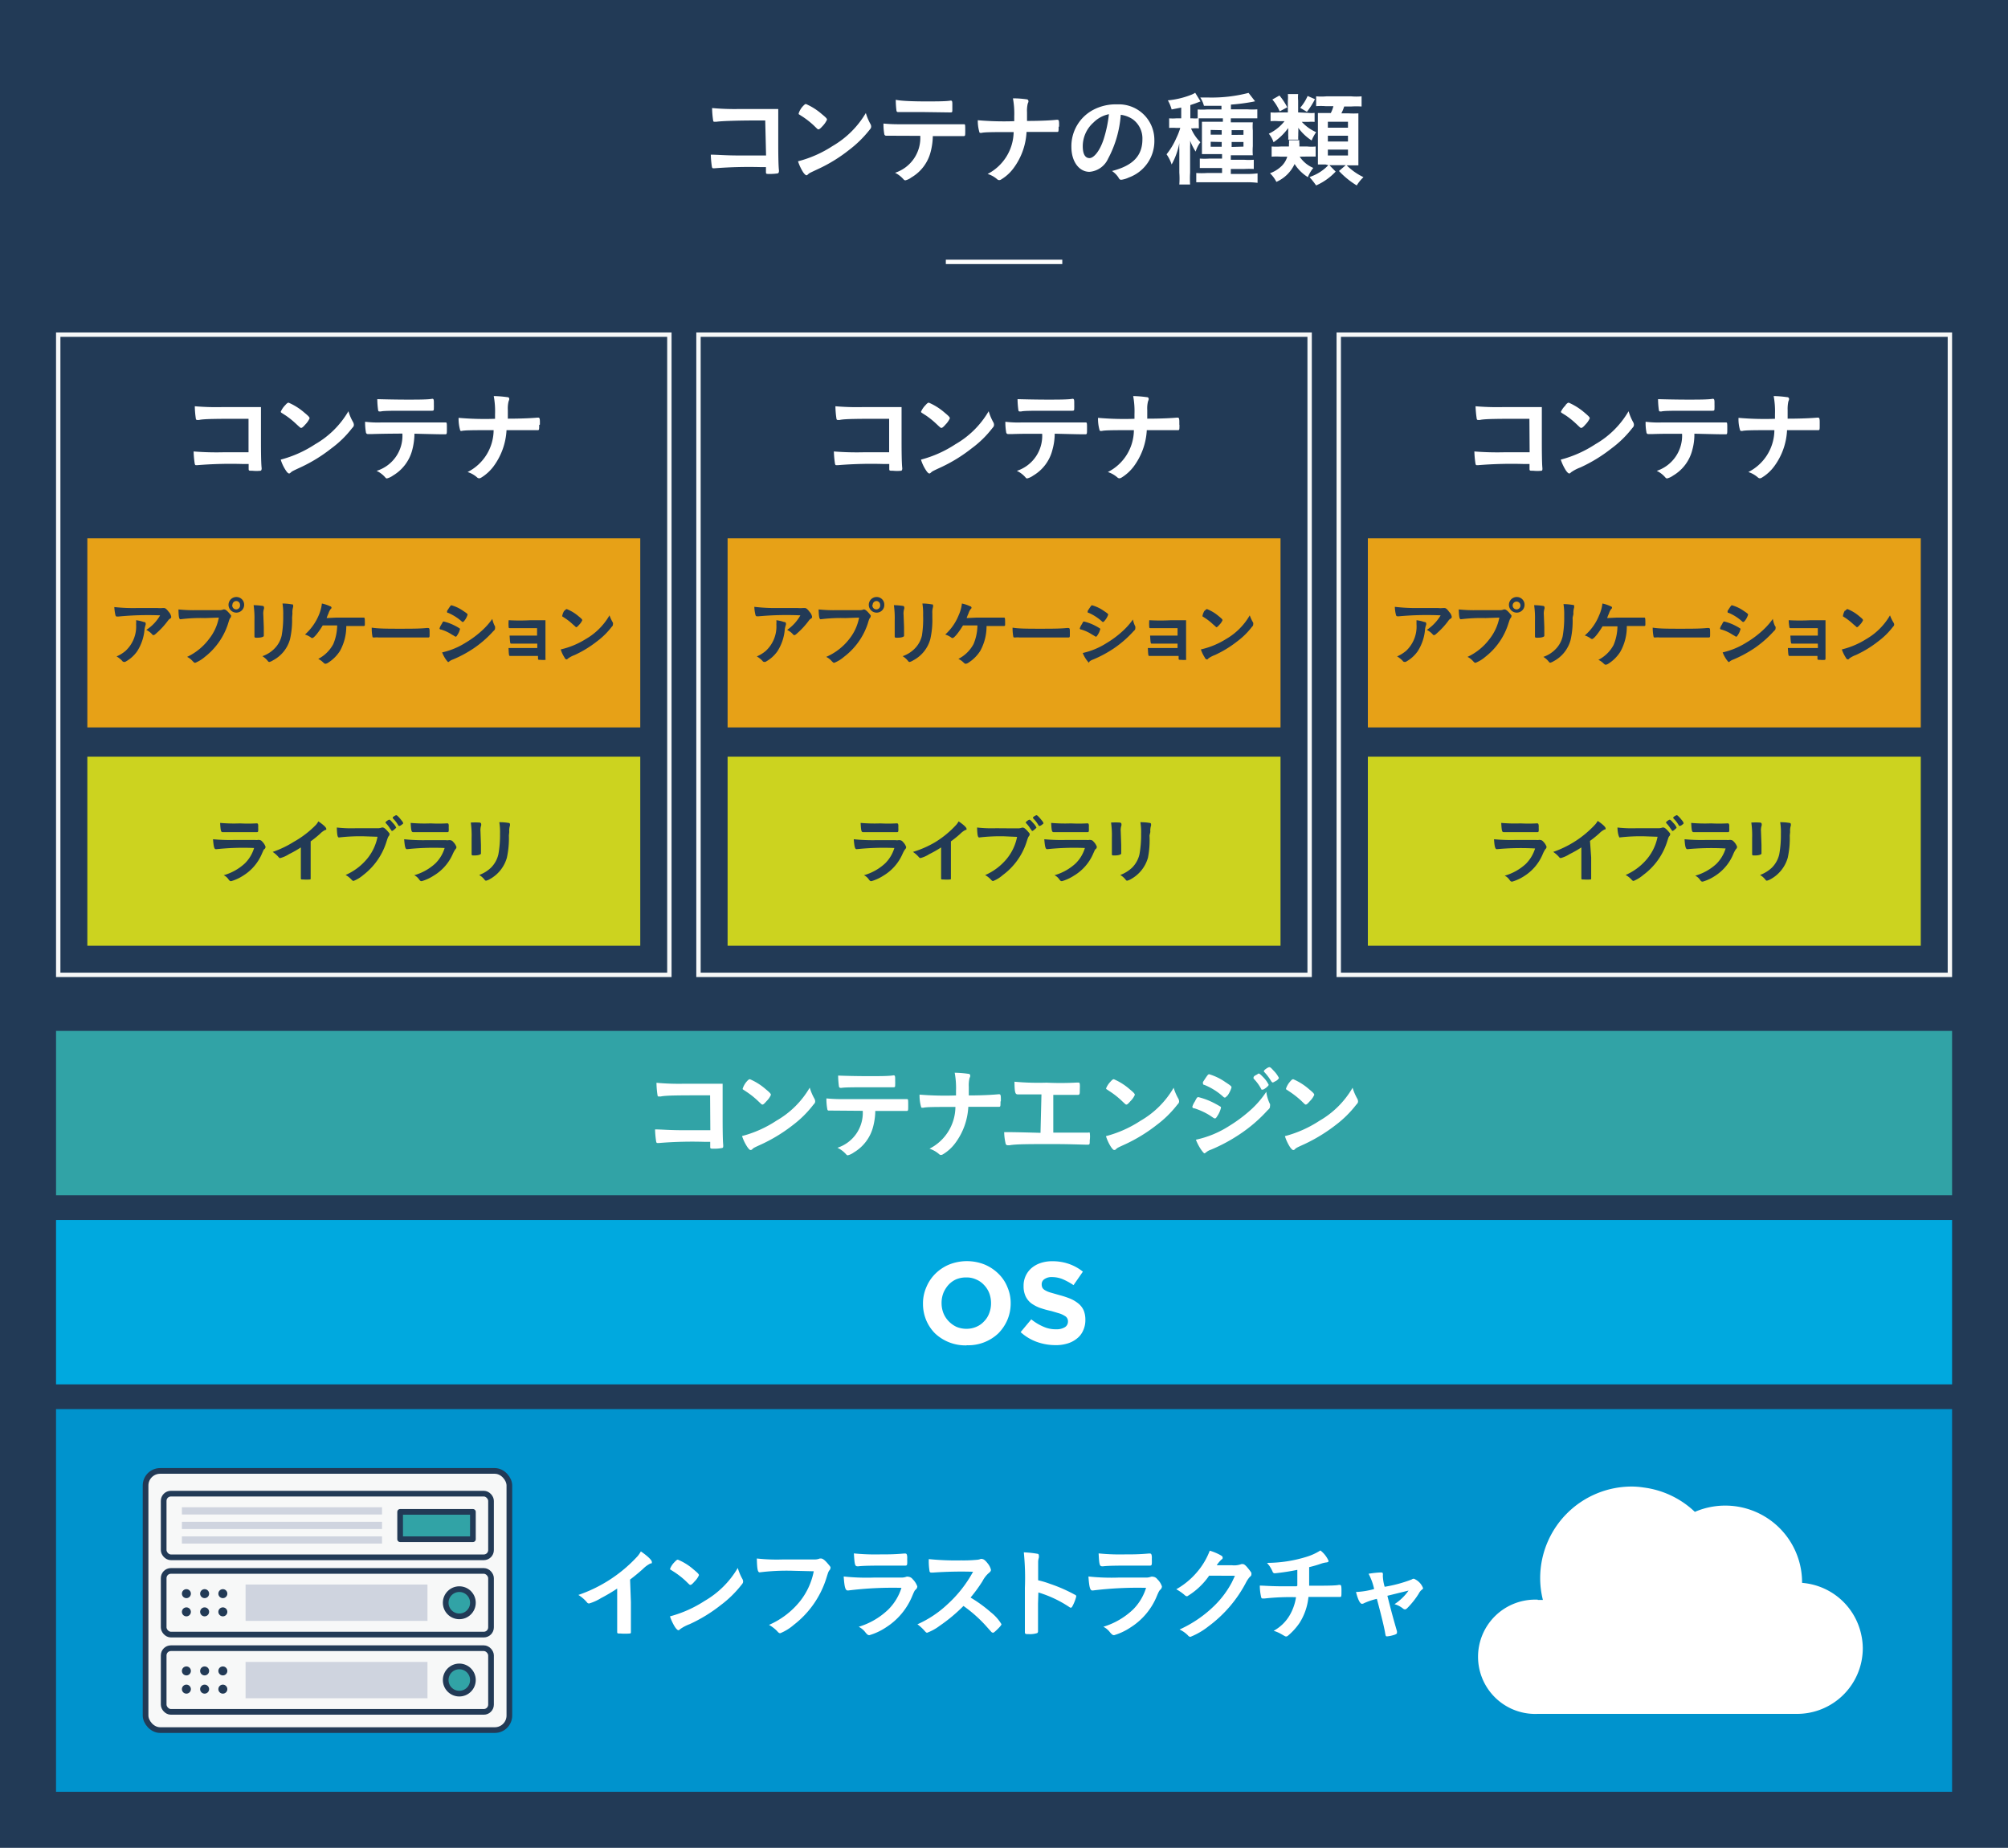 <svg xmlns="http://www.w3.org/2000/svg" viewBox="0 0 169.67 156.15">
  <defs>
    <style>
      .cls-1, .cls-3 {
        fill: #223a56;
      }

      .cls-11, .cls-2 {
        fill: none;
      }

      .cls-2 {
        stroke: #fff;
      }

      .cls-2, .cls-3, .cls-7, .cls-8, .cls-9 {
        stroke-miterlimit: 10;
        stroke-width: 0.37px;
      }

      .cls-3 {
        stroke: #f7f8f8;
      }

      .cls-4 {
        fill: #fff;
      }

      .cls-5 {
        fill: #e7a117;
      }

      .cls-6 {
        fill: #ccd31f;
      }

      .cls-12, .cls-7 {
        fill: #31a3a6;
      }

      .cls-7 {
        stroke: #31a3a6;
      }

      .cls-8 {
        fill: #00a9df;
        stroke: #00a9df;
      }

      .cls-9 {
        fill: #0093cd;
        stroke: #0093cd;
      }

      .cls-10 {
        fill: #f7f8f8;
      }

      .cls-11, .cls-12 {
        stroke: #223a56;
        stroke-linecap: round;
        stroke-linejoin: round;
        stroke-width: 0.48px;
      }

      .cls-13 {
        fill: #cfd4df;
      }
    </style>
  </defs>
  <g id="レイヤー_2" data-name="レイヤー 2">
    <g id="文字">
      <rect class="cls-1" width="169.67" height="156.15"/>
      <line class="cls-2" x1="79.92" y1="22.13" x2="89.76" y2="22.13"/>
      <g>
        <g>
          <rect class="cls-3" x="4.92" y="28.28" width="51.64" height="54.1"/>
          <path class="cls-4" d="M21,35.39h-.71c-1.75,0-3.09,0-3.47.1l-.14,0a.11.11,0,0,1-.13-.1,7.76,7.76,0,0,1-.09-1.06,21.35,21.35,0,0,0,2.35.07c2.2,0,2.4,0,3.24,0,0,.83,0,1.31,0,2.7,0,.65,0,2,.06,2.47v0q0,.18-.09.21a3.42,3.42,0,0,1-.7,0c-.31,0-.31,0-.31-.2,0,0,0-.05,0-.37h-.48a34.87,34.87,0,0,0-3.87.1H16.6c-.1,0-.13,0-.16-.22a7.92,7.92,0,0,1-.08-.94,24.23,24.23,0,0,0,2.5.07H21Z"/>
          <path class="cls-4" d="M29.84,35.68a.53.53,0,0,1,.06.2c0,.09,0,.15-.15.3A8.65,8.65,0,0,1,28,37.89a13,13,0,0,1-2.62,1.61c-.67.31-.7.33-.8.42s-.11.09-.16.09-.15-.07-.27-.26a3.45,3.45,0,0,1-.43-.91,9.84,9.84,0,0,0,2.91-1.3,7.66,7.66,0,0,0,2.81-2.79A4.16,4.16,0,0,0,29.84,35.68ZM24.1,34.24c.15-.17.21-.21.29-.21a5.05,5.05,0,0,1,1.34.85c.33.27.43.38.43.47a1.81,1.81,0,0,1-.36.52c-.19.22-.29.29-.35.29s-.06,0-.42-.33a7,7,0,0,0-.89-.72l-.36-.23s-.06-.05-.06-.08A1.81,1.81,0,0,1,24.1,34.24Z"/>
          <path class="cls-4" d="M31.43,36.68h-.35a.16.16,0,0,1-.16-.15,4.74,4.74,0,0,1-.07-.89,8.82,8.82,0,0,0,1.33.06l2,0c1.43,0,3.11,0,3.38,0h.08c.12,0,.12,0,.12.57,0,.38,0,.43-.14.43H37.6c-.4,0-.56,0-2.58-.05A5.67,5.67,0,0,1,34.84,38a3.55,3.55,0,0,1-1.64,2.19,1.46,1.46,0,0,1-.51.24s-.08,0-.14-.09a2.19,2.19,0,0,0-.73-.55A3.1,3.1,0,0,0,34,36.64C32.56,36.65,32.09,36.66,31.43,36.68Zm3-2.91c.83,0,1.73,0,2.09-.07h0c.12,0,.14.06.14.33v.18a2.37,2.37,0,0,1,0,.24c0,.23,0,.26-.18.26h-.1l-2.2,0c-1,0-1.78,0-2,.06H32.1c-.09,0-.13,0-.15-.11a6.81,6.81,0,0,1-.07-.93C32.25,33.74,33.37,33.77,34.43,33.77Z"/>
          <path class="cls-4" d="M45.56,35.91c0,.39,0,.44-.12.44H42.8a5.64,5.64,0,0,1-1.12,3.09,3.75,3.75,0,0,1-1,.91.41.41,0,0,1-.18.07.26.26,0,0,1-.19-.08,2.18,2.18,0,0,0-.8-.45,4,4,0,0,0,2.2-3.54c-1.6,0-2.48,0-2.71.07H39c-.07,0-.11,0-.13-.11a3.46,3.46,0,0,1-.12-1,25.23,25.23,0,0,0,3.08.08V35a7,7,0,0,0-.11-1.53,9.23,9.23,0,0,1,1.13.09q.18,0,.18.15c0,.06,0,.06-.06.22a2.51,2.51,0,0,0-.06.71c0,.21,0,.23,0,.74,1.18,0,2.11-.05,2.5-.09h.07c.11,0,.14.08.14.38v.21Z"/>
        </g>
        <g>
          <rect class="cls-5" x="7.38" y="45.49" width="46.72" height="15.98"/>
          <path class="cls-1" d="M11.64,51.38c.51,0,.9,0,1.66,0a2.1,2.1,0,0,0,.45,0h.1c.12,0,.23.09.41.33a.79.79,0,0,1,.21.42.17.17,0,0,1-.1.15c-.1.06-.11.08-.24.25a6.62,6.62,0,0,1-.88.95c-.16.15-.22.19-.28.19a.11.11,0,0,1-.1-.05,1.54,1.54,0,0,0-.51-.39A3.58,3.58,0,0,0,13.53,52,25.87,25.87,0,0,0,10,52.1H9.92c-.09,0-.15,0-.18-.18a3.94,3.94,0,0,1-.08-.62A14.79,14.79,0,0,0,11.64,51.38Zm.5,1.18c.12,0,.17.06.17.12s0,0,0,.11a2,2,0,0,0-.1.42,4,4,0,0,1-.63,1.84,2.93,2.93,0,0,1-1,.88.21.21,0,0,1-.12,0,.15.15,0,0,1-.13-.08,2.17,2.17,0,0,0-.48-.38,2.93,2.93,0,0,0,.76-.47,2.81,2.81,0,0,0,.89-2.25,1.78,1.78,0,0,0,0-.34A3.12,3.12,0,0,1,12.14,52.56Z"/>
          <path class="cls-1" d="M17.32,52.23a13.63,13.63,0,0,0-2.07.1h0c-.12,0-.16-.2-.17-.83a12.51,12.51,0,0,0,1.6.06c.82,0,1.79,0,1.94,0a.82.82,0,0,0,.26-.06h.07c.1,0,.23.1.43.33s.14.19.14.25a.24.24,0,0,1-.06.14c-.06.07-.07.09-.2.52a5.81,5.81,0,0,1-1.95,2.77,3,3,0,0,1-.81.5c-.07,0-.08,0-.23-.15a1.44,1.44,0,0,0-.46-.35A4.92,4.92,0,0,0,17.66,54a4.11,4.11,0,0,0,.83-1.81Zm3.31-1.12a.66.66,0,1,1-.66-.66A.65.65,0,0,1,20.63,51.11Zm-1,0a.33.33,0,1,0,.65,0,.32.32,0,0,0-.32-.32A.32.32,0,0,0,19.64,51.11Z"/>
          <path class="cls-1" d="M22.29,53c0,.14,0,.42,0,.59s0,.12,0,.15-.09.15-.57.15c-.18,0-.22,0-.22-.13v-.13c0-.47,0-.74,0-1.18a7.73,7.73,0,0,0-.07-1.31,5.48,5.48,0,0,1,.75.06c.08,0,.13.06.13.14a.31.31,0,0,1,0,.08,1.35,1.35,0,0,0-.06.54Zm2.39-.8A7.23,7.23,0,0,1,24.51,54a2.88,2.88,0,0,1-1.44,1.8,1,1,0,0,1-.31.14.14.14,0,0,1-.12-.07,1.76,1.76,0,0,0-.47-.42,2.61,2.61,0,0,0,1-.62,2.27,2.27,0,0,0,.63-1.12A9.08,9.08,0,0,0,23.93,52a5.41,5.41,0,0,0-.06-1,4.33,4.33,0,0,1,.78.07c.08,0,.12,0,.12.11a.3.3,0,0,1,0,.11,1.5,1.5,0,0,0-.06.55Z"/>
          <path class="cls-1" d="M28.41,52.19l1.85,0,.48,0h0c.08,0,.09.06.09.53,0,.14,0,.16-.08.18h-.16c-.29,0-.35,0-1.33,0A4.3,4.3,0,0,1,28.73,55a3.21,3.21,0,0,1-1,1,.5.5,0,0,1-.22.09c-.07,0-.08,0-.22-.13a1.64,1.64,0,0,0-.4-.28,3,3,0,0,0,1.27-1.25,4.16,4.16,0,0,0,.33-1.58H27.27c-.38.63-.75,1.07-.89,1.07a.22.22,0,0,1-.12-.06,1.86,1.86,0,0,0-.49-.24A4.55,4.55,0,0,0,26.93,52a3.55,3.55,0,0,0,.27-1,3.11,3.11,0,0,1,.71.24c.06,0,.1.07.1.11s0,.06-.07.12a1.19,1.19,0,0,0-.19.38,3.16,3.16,0,0,0-.15.38Z"/>
          <path class="cls-1" d="M33.65,53.13c1.12,0,1.77,0,2.39-.06h.08c.18,0,.18,0,.18.5,0,.25,0,.3-.12.3h0c-.4,0-.63,0-2.41,0-.65,0-1,0-1.54,0H32a1.4,1.4,0,0,0-.34,0h-.07c-.07,0-.11,0-.12-.08a3.77,3.77,0,0,1-.06-.75C31.92,53.11,32.36,53.13,33.65,53.13Z"/>
          <path class="cls-1" d="M38.66,53.64c-.08.14-.11.16-.16.16s0,0-.31-.17a3.47,3.47,0,0,0-.92-.43c-.1,0-.13-.06-.13-.1a1.21,1.21,0,0,1,.14-.3l.07-.12c.06-.12.09-.16.14-.16a4,4,0,0,1,.9.33,3.57,3.57,0,0,1,.47.27.09.09,0,0,1,0,.07A1.5,1.5,0,0,1,38.66,53.64Zm3.17-.7a.44.44,0,0,1,0,.14c0,.08,0,.13-.15.26a9.19,9.19,0,0,1-1.66,1.45,10.14,10.14,0,0,1-1.75.94,1,1,0,0,0-.3.16s-.07.06-.1.06-.33-.34-.51-.82a6.22,6.22,0,0,0,2-.83,8.25,8.25,0,0,0,1.35-1,6.11,6.11,0,0,0,.89-1A2.11,2.11,0,0,0,41.83,52.94Zm-2.58-.5c-.08.1-.11.12-.15.12a.11.11,0,0,1-.09-.05,4.23,4.23,0,0,0-1.14-.72c-.06,0-.09,0-.09-.08a.14.14,0,0,1,0-.09c.29-.45.31-.47.37-.47a3.24,3.24,0,0,1,1,.48c.29.19.36.25.36.31A1.53,1.53,0,0,1,39.25,52.44Z"/>
          <path class="cls-1" d="M45.4,54.39H45c-.74,0-1.4,0-1.63,0l-.17,0c-.09,0-.1,0-.14-.68.29,0,.68,0,1.46,0h.86v-.63h-.51l-1.35,0-.24,0h-.21a.08.08,0,0,1-.09-.06,3.74,3.74,0,0,1,0-.61,16.9,16.9,0,0,0,1.86,0h1.25c0,.36,0,.76,0,1.59,0,.44,0,1.39,0,1.66v0a.1.1,0,0,1,0,.1,1.65,1.65,0,0,1-.4,0c-.23,0-.23,0-.23-.16v-.17h-.48c-1,0-1.67,0-1.87,0h0c-.1,0-.11,0-.14-.67.27,0,.73,0,1.45,0H45.4Z"/>
          <path class="cls-1" d="M51.79,52.62a.34.34,0,0,1,0,.15c0,.06,0,.1-.11.21a6.25,6.25,0,0,1-1.24,1.22,9.36,9.36,0,0,1-1.88,1.15,2.34,2.34,0,0,0-.57.3c-.05.05-.07.07-.11.07s-.11,0-.2-.19a2.56,2.56,0,0,1-.3-.65A6.9,6.9,0,0,0,49.5,54a5.44,5.44,0,0,0,2-2A3.41,3.41,0,0,0,51.79,52.62Zm-4.1-1c.11-.12.15-.15.2-.15a3.58,3.58,0,0,1,1,.61c.24.19.31.27.31.33a1.16,1.16,0,0,1-.26.38c-.13.15-.2.21-.25.21s0,0-.29-.24a4.76,4.76,0,0,0-.64-.51l-.26-.17s0,0,0,0A1.26,1.26,0,0,1,47.69,51.59Z"/>
        </g>
        <g>
          <rect class="cls-6" x="7.38" y="63.94" width="46.72" height="15.98"/>
          <path class="cls-1" d="M18.29,71.76h-.05c-.14,0-.19-.21-.24-.84a15.48,15.48,0,0,0,1.87.06h1.68a.8.8,0,0,0,.23,0,.27.27,0,0,1,.12,0,.34.34,0,0,1,.26.14,1.14,1.14,0,0,1,.28.44.29.29,0,0,1-.1.2c-.05,0-.08.1-.2.36A4,4,0,0,1,20.54,74a3.77,3.77,0,0,1-1,.46c-.08,0-.13,0-.24-.16a1,1,0,0,0-.4-.34,4.4,4.4,0,0,0,1.79-1,3.06,3.06,0,0,0,.78-1.3A21.42,21.42,0,0,0,18.29,71.76Zm2-2.18a12.55,12.55,0,0,0,1.34,0h.08c.08,0,.11.06.11.25a1.27,1.27,0,0,0,0,.2v0c0,.22,0,.29-.11.29h-.12l-.77,0c-.93,0-1.58,0-1.95,0h-.05c-.15,0-.18-.09-.22-.78A13.32,13.32,0,0,0,20.3,69.58Z"/>
          <path class="cls-1" d="M26.25,72.46c0,.77,0,1.34,0,1.76v0c0,.07,0,.1-.08.1a3.57,3.57,0,0,1-.54,0c-.19,0-.21,0-.21-.11v0c0-.32,0-1,0-1.79v-.81a9,9,0,0,1-1,.57,2.56,2.56,0,0,1-.74.33c-.05,0-.08,0-.13-.07a2.49,2.49,0,0,0-.51-.45,8.45,8.45,0,0,0,1.78-.85A8.23,8.23,0,0,0,26.7,69.7a1.64,1.64,0,0,0,.2-.29c.39.26.67.51.67.63s0,.07-.1.1a1.7,1.7,0,0,0-.44.33,9.39,9.39,0,0,1-.78.63Z"/>
          <path class="cls-1" d="M30.72,70.67a15.58,15.58,0,0,0-2.08.1,0,0,0,0,1,0,0c-.12,0-.16-.2-.18-.84a11,11,0,0,0,1.61.06c.82,0,1.79,0,1.94,0a1.22,1.22,0,0,0,.26-.06.1.1,0,0,1,.07,0c.1,0,.23.1.43.33s.14.19.14.26a.22.22,0,0,1-.06.13c-.06.08-.07.09-.21.53a5.65,5.65,0,0,1-1.94,2.76,2.87,2.87,0,0,1-.82.5c-.06,0-.08,0-.22-.15a1.81,1.81,0,0,0-.46-.35,4.9,4.9,0,0,0,1.87-1.43,4.19,4.19,0,0,0,.83-1.8Zm2.65-.62c-.13.12-.21.17-.25.17s0,0-.15-.18a2.33,2.33,0,0,0-.39-.5s0,0,0-.05.24-.22.31-.22.12.06.3.27a1.33,1.33,0,0,1,.29.4S33.43,70,33.37,70.05Zm.28-.31a2.63,2.63,0,0,0-.46-.59s0,0,0-.05,0-.06.14-.14.11-.07.16-.07.23.16.43.43a.63.63,0,0,1,.15.24s0,.06-.1.11a.6.6,0,0,1-.22.13S33.67,69.79,33.65,69.74Z"/>
          <path class="cls-1" d="M34.39,71.76h0c-.14,0-.19-.21-.24-.84A15.48,15.48,0,0,0,36,71h1.68a.8.8,0,0,0,.23,0,.27.27,0,0,1,.12,0,.34.34,0,0,1,.26.14,1.14,1.14,0,0,1,.28.44.29.29,0,0,1-.1.2s-.08.1-.2.36A4,4,0,0,1,36.64,74a3.77,3.77,0,0,1-1,.46c-.08,0-.13,0-.24-.16a1,1,0,0,0-.4-.34,4.4,4.4,0,0,0,1.79-1,3.06,3.06,0,0,0,.78-1.3A21.42,21.42,0,0,0,34.39,71.76Zm2-2.18a12.55,12.55,0,0,0,1.34,0h.08c.08,0,.11.06.11.25a1.27,1.27,0,0,0,0,.2v0c0,.22,0,.29-.11.29h-.12l-.77,0c-.93,0-1.58,0-1.95,0h-.05c-.15,0-.18-.09-.22-.78A13.32,13.32,0,0,0,36.4,69.58Z"/>
          <path class="cls-1" d="M40.64,71.4c0,.14,0,.42,0,.6s0,.12,0,.14-.09.15-.57.15c-.18,0-.22,0-.22-.13V72c0-.48,0-.75,0-1.18a7.65,7.65,0,0,0-.07-1.31,5.67,5.67,0,0,1,.74,0c.09,0,.14.07.14.14a.37.37,0,0,1,0,.09,1.32,1.32,0,0,0-.06.53ZM43,70.6a7.7,7.7,0,0,1-.17,1.88,3,3,0,0,1-1.44,1.81,1.11,1.11,0,0,1-.31.13.13.13,0,0,1-.12-.06,1.61,1.61,0,0,0-.47-.42,2.88,2.88,0,0,0,1-.62,2.34,2.34,0,0,0,.62-1.12,9,9,0,0,0,.14-1.72,5.26,5.26,0,0,0-.06-1,4.54,4.54,0,0,1,.78.06c.08,0,.12.05.12.11a.3.3,0,0,1,0,.11,1.5,1.5,0,0,0-.06.55Z"/>
        </g>
      </g>
      <g>
        <g>
          <rect class="cls-3" x="59.02" y="28.28" width="51.64" height="54.1"/>
          <path class="cls-4" d="M75.13,35.39h-.71c-1.75,0-3.09,0-3.47.1l-.14,0a.11.11,0,0,1-.13-.1,7.76,7.76,0,0,1-.09-1.06,21.25,21.25,0,0,0,2.34.07c2.21,0,2.41,0,3.25,0,0,.83,0,1.31,0,2.7,0,.65,0,2,.06,2.47v0q0,.18-.09.21a3.42,3.42,0,0,1-.7,0c-.31,0-.31,0-.31-.2,0,0,0-.05,0-.37h-.48a34.87,34.87,0,0,0-3.87.1H70.7c-.1,0-.13,0-.16-.22a7.92,7.92,0,0,1-.08-.94,24.23,24.23,0,0,0,2.5.07h2.17Z"/>
          <path class="cls-4" d="M83.93,35.68a.39.39,0,0,1,.06.2c0,.09,0,.15-.14.3a8.65,8.65,0,0,1-1.75,1.71,13,13,0,0,1-2.62,1.61c-.67.31-.7.33-.8.42s-.11.09-.16.09-.15-.07-.27-.26a3.45,3.45,0,0,1-.43-.91,9.84,9.84,0,0,0,2.91-1.3,7.66,7.66,0,0,0,2.81-2.79A4.56,4.56,0,0,0,83.93,35.68ZM78.2,34.24c.15-.17.21-.21.29-.21a5.05,5.05,0,0,1,1.34.85c.33.27.43.38.43.47a1.81,1.81,0,0,1-.36.52c-.19.22-.29.29-.35.29s-.07,0-.42-.33a7,7,0,0,0-.89-.72l-.36-.23s-.06-.05-.06-.08A1.81,1.81,0,0,1,78.2,34.24Z"/>
          <path class="cls-4" d="M85.53,36.68h-.35a.16.16,0,0,1-.16-.15,4.74,4.74,0,0,1-.07-.89,8.75,8.75,0,0,0,1.32.06l2,0c1.43,0,3.11,0,3.38,0h.07c.13,0,.13,0,.13.57,0,.38,0,.43-.14.43H91.7c-.4,0-.56,0-2.58-.05A5.11,5.11,0,0,1,88.93,38a3.5,3.5,0,0,1-1.63,2.19,1.46,1.46,0,0,1-.51.24s-.08,0-.14-.09a2.19,2.19,0,0,0-.73-.55,3.11,3.11,0,0,0,2.14-3.13C86.66,36.65,86.19,36.66,85.53,36.68Zm3-2.91c.83,0,1.73,0,2.09-.07h0c.13,0,.15.06.15.33v.18a2.37,2.37,0,0,1,0,.24c0,.23,0,.26-.18.26h-.1l-2.2,0c-1,0-1.78,0-2,.06H86.2c-.09,0-.13,0-.15-.11a6.81,6.81,0,0,1-.07-.93C86.35,33.74,87.47,33.77,88.53,33.77Z"/>
          <path class="cls-4" d="M99.66,35.91c0,.39,0,.44-.12.44H96.9a5.64,5.64,0,0,1-1.12,3.09,3.75,3.75,0,0,1-1,.91.4.4,0,0,1-.19.07.26.26,0,0,1-.18-.08,2.26,2.26,0,0,0-.8-.45,4,4,0,0,0,2.2-3.54c-1.6,0-2.48,0-2.71.07h-.07c-.07,0-.11,0-.13-.11a3.46,3.46,0,0,1-.12-1,25.23,25.23,0,0,0,3.08.08V35a7,7,0,0,0-.11-1.53,9.23,9.23,0,0,1,1.13.09q.18,0,.18.15c0,.06,0,.06-.06.22a2.51,2.51,0,0,0-.06.71c0,.21,0,.23,0,.74,1.18,0,2.11-.05,2.5-.09h.07c.11,0,.14.08.14.38v.21Z"/>
        </g>
        <g>
          <rect class="cls-5" x="61.48" y="45.49" width="46.72" height="15.98"/>
          <path class="cls-1" d="M65.74,51.38c.51,0,.9,0,1.66,0a2.1,2.1,0,0,0,.45,0H68c.12,0,.23.09.41.33a.79.79,0,0,1,.21.42.17.17,0,0,1-.1.15c-.1.06-.11.08-.24.25a6.62,6.62,0,0,1-.88.95c-.16.15-.22.19-.28.19a.11.11,0,0,1-.1-.05,1.54,1.54,0,0,0-.51-.39A3.68,3.68,0,0,0,67.63,52a25.87,25.87,0,0,0-3.53.08H64c-.09,0-.15,0-.18-.18a3,3,0,0,1-.08-.62A14.79,14.79,0,0,0,65.74,51.38Zm.5,1.18c.12,0,.17.06.17.12s0,0,0,.11a2,2,0,0,0-.1.42,4,4,0,0,1-.63,1.84,2.93,2.93,0,0,1-1,.88.21.21,0,0,1-.12,0,.15.15,0,0,1-.13-.08,2.17,2.17,0,0,0-.48-.38,2.93,2.93,0,0,0,.76-.47,2.81,2.81,0,0,0,.89-2.25,1.78,1.78,0,0,0,0-.34A3.12,3.12,0,0,1,66.24,52.56Z"/>
          <path class="cls-1" d="M71.42,52.23a13.63,13.63,0,0,0-2.07.1h0c-.12,0-.16-.2-.18-.83a12.82,12.82,0,0,0,1.61.06c.82,0,1.79,0,1.94,0a.82.82,0,0,0,.26-.06H73c.1,0,.23.1.43.33s.14.19.14.25a.24.24,0,0,1-.06.14c-.06.07-.07.09-.2.52a5.81,5.81,0,0,1-2,2.77,2.87,2.87,0,0,1-.82.5c-.06,0-.07,0-.22-.15a1.44,1.44,0,0,0-.46-.35A4.92,4.92,0,0,0,71.76,54a4.11,4.11,0,0,0,.83-1.81Zm3.3-1.12a.64.64,0,0,1-.65.66.66.66,0,0,1,0-1.32A.64.64,0,0,1,74.72,51.11Zm-1,0a.33.33,0,1,0,.65,0,.32.32,0,0,0-.32-.32A.32.32,0,0,0,73.74,51.11Z"/>
          <path class="cls-1" d="M76.39,53c0,.14,0,.42,0,.59s0,.12,0,.15-.09.15-.57.15c-.18,0-.22,0-.22-.13v-.13c0-.47,0-.74,0-1.18a7.73,7.73,0,0,0-.07-1.31,5.63,5.63,0,0,1,.75.06c.08,0,.13.06.13.14a.31.31,0,0,1,0,.08,1.35,1.35,0,0,0-.06.54Zm2.39-.8A7.23,7.23,0,0,1,78.61,54a2.88,2.88,0,0,1-1.44,1.8,1,1,0,0,1-.31.14.14.14,0,0,1-.12-.07,1.76,1.76,0,0,0-.47-.42,2.61,2.61,0,0,0,1-.62,2.27,2.27,0,0,0,.63-1.12A9.08,9.08,0,0,0,78,52a5.41,5.41,0,0,0-.06-1,4.33,4.33,0,0,1,.78.07c.08,0,.12,0,.12.11a.3.3,0,0,1,0,.11,1.5,1.5,0,0,0-.06.55Z"/>
          <path class="cls-1" d="M82.51,52.19l1.85,0,.48,0h0c.08,0,.09.06.09.53,0,.14,0,.16-.08.18h-.16c-.29,0-.35,0-1.33,0A4.3,4.3,0,0,1,82.83,55a3.21,3.21,0,0,1-1,1,.5.5,0,0,1-.22.09c-.07,0-.08,0-.22-.13a1.54,1.54,0,0,0-.41-.28,3,3,0,0,0,1.28-1.25,4.16,4.16,0,0,0,.33-1.58H81.37c-.38.63-.75,1.07-.89,1.07a.22.22,0,0,1-.12-.06,1.86,1.86,0,0,0-.49-.24A4.41,4.41,0,0,0,81,52a3.31,3.31,0,0,0,.28-1,3.11,3.11,0,0,1,.71.24c.06,0,.1.07.1.11s0,.06-.07.12a1.19,1.19,0,0,0-.19.38,3.16,3.16,0,0,0-.15.38Z"/>
          <path class="cls-1" d="M87.74,53.13c1.13,0,1.78,0,2.4-.06h.08c.18,0,.18,0,.18.5,0,.25,0,.3-.12.3h0c-.4,0-.63,0-2.41,0-.65,0-1,0-1.54,0h-.18a1.35,1.35,0,0,0-.34,0h-.07c-.07,0-.11,0-.12-.08a3.77,3.77,0,0,1-.06-.75C86,53.11,86.46,53.13,87.74,53.13Z"/>
          <path class="cls-1" d="M92.76,53.64c-.09.14-.11.16-.16.16s0,0-.31-.17a3.47,3.47,0,0,0-.92-.43c-.1,0-.13-.06-.13-.1a1.21,1.21,0,0,1,.14-.3l.07-.12c.06-.12.09-.16.14-.16a4,4,0,0,1,.9.33,4.41,4.41,0,0,1,.47.27.09.09,0,0,1,0,.07A1.5,1.5,0,0,1,92.76,53.64Zm3.17-.7a.44.44,0,0,1,0,.14c0,.08,0,.13-.15.26a9.19,9.19,0,0,1-1.66,1.45,10.14,10.14,0,0,1-1.75.94,1,1,0,0,0-.3.16S92,56,92,56s-.33-.34-.51-.82a6.22,6.22,0,0,0,2-.83,8.25,8.25,0,0,0,1.35-1,6.11,6.11,0,0,0,.89-1A2.11,2.11,0,0,0,95.93,52.94Zm-2.58-.5c-.08.1-.11.12-.15.12a.11.11,0,0,1-.09-.05A4.23,4.23,0,0,0,92,51.79c-.06,0-.09,0-.09-.08a.14.14,0,0,1,0-.09c.29-.45.31-.47.37-.47a3.24,3.24,0,0,1,1,.48c.29.19.36.25.36.31A1.53,1.53,0,0,1,93.35,52.44Z"/>
          <path class="cls-1" d="M99.5,54.39h-.38c-.74,0-1.4,0-1.63,0l-.17,0c-.09,0-.1,0-.14-.68.29,0,.68,0,1.46,0h.86v-.63H99l-1.35,0-.24,0h-.21a.08.08,0,0,1-.09-.06,3.74,3.74,0,0,1,0-.61,16.9,16.9,0,0,0,1.86,0h1.25c0,.36,0,.76,0,1.59,0,.44,0,1.39,0,1.66v0a.1.1,0,0,1,0,.1,1.65,1.65,0,0,1-.4,0c-.23,0-.23,0-.23-.16v-.17H99c-1,0-1.67,0-1.87,0h0c-.1,0-.11,0-.14-.67.27,0,.73,0,1.45,0H99.5Z"/>
          <path class="cls-1" d="M105.89,52.62a.34.34,0,0,1,0,.15c0,.06,0,.1-.11.21a6.25,6.25,0,0,1-1.24,1.22,9.36,9.36,0,0,1-1.88,1.15,2.34,2.34,0,0,0-.57.3c0,.05-.07.07-.11.07s-.11,0-.2-.19a3,3,0,0,1-.31-.65A6.84,6.84,0,0,0,103.6,54a5.44,5.44,0,0,0,2-2A3.41,3.41,0,0,0,105.89,52.62Zm-4.1-1c.11-.12.15-.15.2-.15a3.58,3.58,0,0,1,1,.61c.24.19.31.27.31.33a1.16,1.16,0,0,1-.26.38c-.13.15-.2.21-.25.21s0,0-.29-.24a4.76,4.76,0,0,0-.64-.51l-.26-.17s0,0,0,0A1.26,1.26,0,0,1,101.79,51.59Z"/>
        </g>
        <g>
          <rect class="cls-6" x="61.48" y="63.94" width="46.72" height="15.98"/>
          <path class="cls-1" d="M72.38,71.76h0c-.14,0-.19-.21-.24-.84A15.48,15.48,0,0,0,74,71h1.68a.8.8,0,0,0,.23,0,.27.27,0,0,1,.12,0,.34.34,0,0,1,.26.14,1.14,1.14,0,0,1,.28.44.29.29,0,0,1-.1.2s-.08.1-.2.36A4,4,0,0,1,74.64,74a3.77,3.77,0,0,1-1,.46c-.08,0-.13,0-.24-.16a1,1,0,0,0-.4-.34,4.4,4.4,0,0,0,1.79-1,3.06,3.06,0,0,0,.78-1.3A21.76,21.76,0,0,0,72.38,71.76Zm2-2.18a12.74,12.74,0,0,0,1.34,0h.08c.08,0,.11.06.11.25a1.27,1.27,0,0,0,0,.2v0c0,.22,0,.29-.11.29H75.7l-.76,0c-.93,0-1.58,0-2,0h0c-.16,0-.18-.09-.22-.78A13.32,13.32,0,0,0,74.4,69.58Z"/>
          <path class="cls-1" d="M80.35,72.46c0,.77,0,1.34,0,1.76v0c0,.07,0,.1-.08.1a3.57,3.57,0,0,1-.54,0c-.19,0-.21,0-.21-.11v0c0-.32,0-1,0-1.79v-.81a9,9,0,0,1-1,.57,2.56,2.56,0,0,1-.74.33s-.08,0-.13-.07a2.49,2.49,0,0,0-.51-.45A8.45,8.45,0,0,0,79,71.18,8.23,8.23,0,0,0,80.8,69.7a1.64,1.64,0,0,0,.2-.29c.39.26.67.51.67.63s0,.07-.1.1a1.7,1.7,0,0,0-.44.33,9.39,9.39,0,0,1-.78.63Z"/>
          <path class="cls-1" d="M84.82,70.67a15.45,15.45,0,0,0-2.08.1,0,0,0,0,1,0,0c-.12,0-.16-.2-.18-.84a11,11,0,0,0,1.61.06C85,70,86,70,86.1,70a1.22,1.22,0,0,0,.26-.06.1.1,0,0,1,.07,0c.1,0,.23.1.43.33s.14.19.14.26a.22.22,0,0,1-.06.13c-.06.08-.07.09-.21.53a5.6,5.6,0,0,1-2,2.76,2.74,2.74,0,0,1-.81.5c-.06,0-.08,0-.22-.15a1.81,1.81,0,0,0-.46-.35,4.9,4.9,0,0,0,1.87-1.43,4.19,4.19,0,0,0,.83-1.8Zm2.65-.62c-.13.12-.21.17-.25.17s0,0-.15-.18a2.33,2.33,0,0,0-.39-.5s0,0,0-.05.24-.22.3-.22.13.06.31.27a1.33,1.33,0,0,1,.29.4S87.53,70,87.47,70.05Zm.28-.31a2.63,2.63,0,0,0-.46-.59s0,0,0-.05,0-.06.14-.14.11-.07.16-.07.22.16.43.43a.63.63,0,0,1,.15.24s0,.06-.1.11a.6.6,0,0,1-.22.13S87.77,69.79,87.75,69.74Z"/>
          <path class="cls-1" d="M88.48,71.76h0c-.14,0-.19-.21-.24-.84a15.48,15.48,0,0,0,1.87.06h1.68a.8.8,0,0,0,.23,0,.27.27,0,0,1,.12,0,.34.34,0,0,1,.26.14,1.14,1.14,0,0,1,.28.44.29.29,0,0,1-.1.2c-.05,0-.08.1-.2.36A4,4,0,0,1,90.74,74a3.77,3.77,0,0,1-1,.46c-.08,0-.13,0-.24-.16a1,1,0,0,0-.4-.34,4.4,4.4,0,0,0,1.79-1,3.06,3.06,0,0,0,.78-1.3A21.76,21.76,0,0,0,88.48,71.76Zm2-2.18a12.74,12.74,0,0,0,1.34,0h.08c.08,0,.11.06.11.25a1.27,1.27,0,0,0,0,.2v0c0,.22,0,.29-.11.29H91.8l-.76,0c-.93,0-1.58,0-2,0h0c-.16,0-.18-.09-.22-.78A13.32,13.32,0,0,0,90.5,69.58Z"/>
          <path class="cls-1" d="M94.74,71.4c0,.14,0,.42,0,.6s0,.12,0,.14-.09.15-.57.15c-.18,0-.22,0-.22-.13V72c0-.48,0-.75,0-1.18a7.65,7.65,0,0,0-.07-1.31,5.67,5.67,0,0,1,.74,0c.09,0,.14.07.14.14a.37.37,0,0,1,0,.09,1.32,1.32,0,0,0-.06.53Zm2.39-.8A7.7,7.7,0,0,1,97,72.48a3,3,0,0,1-1.44,1.81,1.11,1.11,0,0,1-.31.13.13.13,0,0,1-.12-.06,1.61,1.61,0,0,0-.47-.42,3,3,0,0,0,1-.62,2.34,2.34,0,0,0,.62-1.12,9,9,0,0,0,.14-1.72,5.26,5.26,0,0,0-.06-1,4.54,4.54,0,0,1,.78.06c.08,0,.12.05.12.11a.3.3,0,0,1,0,.11,1.5,1.5,0,0,0-.06.55Z"/>
        </g>
      </g>
      <g>
        <g>
          <rect class="cls-3" x="113.12" y="28.28" width="51.64" height="54.1"/>
          <path class="cls-4" d="M129.23,35.39h-.72c-1.74,0-3.09,0-3.46.1l-.14,0a.11.11,0,0,1-.13-.1,9,9,0,0,1-.1-1.06,21.57,21.57,0,0,0,2.35.07c2.21,0,2.41,0,3.25,0,0,.83,0,1.31,0,2.7,0,.65,0,2,.05,2.47v0c0,.12,0,.19-.08.21a3.42,3.42,0,0,1-.7,0c-.31,0-.31,0-.31-.2,0,0,0-.05,0-.37h-.48a34.87,34.87,0,0,0-3.87.1h-.07c-.1,0-.13,0-.16-.22a7.92,7.92,0,0,1-.08-.94,24.23,24.23,0,0,0,2.5.07h2.17Z"/>
          <path class="cls-4" d="M138,35.68a.39.39,0,0,1,.06.2c0,.09,0,.15-.14.3a8.92,8.92,0,0,1-1.75,1.71,12.85,12.85,0,0,1-2.63,1.61,3.42,3.42,0,0,0-.8.42c-.06.07-.1.09-.15.09s-.15-.07-.28-.26a4.22,4.22,0,0,1-.43-.91,9.88,9.88,0,0,0,2.92-1.3,7.66,7.66,0,0,0,2.81-2.79A4.56,4.56,0,0,0,138,35.68Zm-5.73-1.44c.15-.17.21-.21.29-.21a5.22,5.22,0,0,1,1.34.85c.32.27.43.38.43.47a1.81,1.81,0,0,1-.36.52c-.19.22-.29.29-.36.29s-.06,0-.41-.33a7,7,0,0,0-.89-.72l-.37-.23s-.05-.05-.05-.08A1.81,1.81,0,0,1,132.3,34.24Z"/>
          <path class="cls-4" d="M139.63,36.68h-.35a.15.15,0,0,1-.16-.15,4,4,0,0,1-.07-.89,8.65,8.65,0,0,0,1.32.06l2,0c1.44,0,3.12,0,3.39,0h.07c.12,0,.12,0,.12.57,0,.38,0,.43-.13.43h-.06c-.4,0-.56,0-2.59-.05A4.77,4.77,0,0,1,143,38a3.5,3.5,0,0,1-1.63,2.19,1.46,1.46,0,0,1-.51.24s-.08,0-.15-.09a2.16,2.16,0,0,0-.72-.55,3.13,3.13,0,0,0,2.14-3.13C140.76,36.65,140.29,36.66,139.63,36.68Zm3-2.91c.83,0,1.73,0,2.09-.07h0c.12,0,.15.06.15.33v.18a2.37,2.37,0,0,1,0,.24c0,.23,0,.26-.18.26h-.1l-2.2,0c-1,0-1.78,0-2,.06h-.07c-.09,0-.13,0-.15-.11a6.81,6.81,0,0,1-.07-.93C140.45,33.74,141.57,33.77,142.63,33.77Z"/>
          <path class="cls-4" d="M153.76,35.91c0,.39,0,.44-.12.44H151a5.56,5.56,0,0,1-1.11,3.09,3.63,3.63,0,0,1-1,.91.37.37,0,0,1-.18.07.26.26,0,0,1-.18-.08,2.26,2.26,0,0,0-.8-.45,4,4,0,0,0,2.2-3.54c-1.6,0-2.48,0-2.71.07h-.07a.12.12,0,0,1-.13-.11,3.11,3.11,0,0,1-.12-1,25.23,25.23,0,0,0,3.08.08V35a7,7,0,0,0-.11-1.53,8.83,8.83,0,0,1,1.12.09c.13,0,.18.07.18.15s0,.06-.06.22a3,3,0,0,0-.06.71v.74c1.17,0,2.1-.05,2.5-.09h.07c.11,0,.14.08.14.38v.21Z"/>
        </g>
        <g>
          <rect class="cls-5" x="115.58" y="45.49" width="46.72" height="15.98"/>
          <path class="cls-1" d="M119.84,51.38c.51,0,.9,0,1.66,0a1.88,1.88,0,0,0,.44,0h.11c.12,0,.23.09.4.33a.75.75,0,0,1,.22.42.17.17,0,0,1-.1.15c-.1.06-.12.08-.24.25a6.62,6.62,0,0,1-.88.95c-.16.15-.22.19-.28.19a.11.11,0,0,1-.1-.05,1.54,1.54,0,0,0-.51-.39A3.79,3.79,0,0,0,121.73,52a25.87,25.87,0,0,0-3.53.08h-.08c-.09,0-.15,0-.18-.18a3,3,0,0,1-.08-.62A14.79,14.79,0,0,0,119.84,51.38Zm.5,1.18c.12,0,.17.06.17.12s0,0,0,.11a1.5,1.5,0,0,0-.1.42,4,4,0,0,1-.63,1.84,2.93,2.93,0,0,1-1,.88.21.21,0,0,1-.12,0,.15.15,0,0,1-.13-.08,2.17,2.17,0,0,0-.48-.38,3.11,3.11,0,0,0,.76-.47,2.81,2.81,0,0,0,.88-2.25c0-.14,0-.23,0-.34A3.12,3.12,0,0,1,120.34,52.56Z"/>
          <path class="cls-1" d="M125.52,52.23a13.92,13.92,0,0,0-2.08.1h0c-.12,0-.16-.2-.18-.83a12.82,12.82,0,0,0,1.61.06c.82,0,1.79,0,1.94,0a.82.82,0,0,0,.26-.06h.07c.1,0,.23.1.43.33s.14.19.14.25a.24.24,0,0,1-.06.14c-.06.07-.07.09-.21.52a5.72,5.72,0,0,1-1.94,2.77,2.87,2.87,0,0,1-.82.5c-.06,0-.08,0-.22-.15a1.44,1.44,0,0,0-.46-.35A4.92,4.92,0,0,0,125.86,54a4.23,4.23,0,0,0,.83-1.81Zm3.3-1.12a.66.66,0,1,1-.65-.66A.65.65,0,0,1,128.82,51.11Zm-1,0a.33.33,0,1,0,.65,0,.33.33,0,0,0-.65,0Z"/>
          <path class="cls-1" d="M130.49,53c0,.14,0,.42,0,.59s0,.12,0,.15-.09.15-.57.15c-.18,0-.22,0-.22-.13v-.13c0-.47,0-.74,0-1.18a7.73,7.73,0,0,0-.07-1.31,5.31,5.31,0,0,1,.74.06c.09,0,.14.06.14.14a.31.31,0,0,1,0,.08,1.35,1.35,0,0,0-.06.54Zm2.39-.8a7.23,7.23,0,0,1-.17,1.88,2.88,2.88,0,0,1-1.44,1.8A1,1,0,0,1,131,56a.14.14,0,0,1-.12-.07,1.76,1.76,0,0,0-.47-.42,2.61,2.61,0,0,0,1-.62,2.27,2.27,0,0,0,.63-1.12,9.08,9.08,0,0,0,.13-1.72,5.41,5.41,0,0,0-.06-1,4.33,4.33,0,0,1,.78.07c.08,0,.12,0,.12.11a.3.3,0,0,1,0,.11,1.5,1.5,0,0,0-.06.55Z"/>
          <path class="cls-1" d="M136.61,52.19l1.85,0,.48,0h0c.08,0,.09.06.09.53,0,.14,0,.16-.08.18h-.16c-.29,0-.35,0-1.33,0a4.3,4.3,0,0,1-.55,2.18,3.21,3.21,0,0,1-1,1,.5.5,0,0,1-.22.09c-.07,0-.08,0-.22-.13a1.54,1.54,0,0,0-.41-.28,3,3,0,0,0,1.28-1.25,4.16,4.16,0,0,0,.33-1.58h-1.26c-.38.63-.75,1.07-.89,1.07a.28.28,0,0,1-.13-.06,1.66,1.66,0,0,0-.48-.24A4.41,4.41,0,0,0,135.12,52a3.31,3.31,0,0,0,.28-1,3.11,3.11,0,0,1,.71.24c.06,0,.1.07.1.11s0,.06-.07.12a1.19,1.19,0,0,0-.19.38,3.16,3.16,0,0,0-.15.38Z"/>
          <path class="cls-1" d="M141.84,53.13c1.13,0,1.77,0,2.39-.06h.09c.18,0,.18,0,.18.5,0,.25,0,.3-.12.3h0c-.4,0-.63,0-2.41,0-.65,0-1,0-1.54,0h-.18a1.35,1.35,0,0,0-.34,0h-.07c-.07,0-.11,0-.12-.08a3.67,3.67,0,0,1-.07-.75C140.12,53.11,140.56,53.13,141.84,53.13Z"/>
          <path class="cls-1" d="M146.86,53.64c-.09.14-.11.16-.16.16s0,0-.31-.17a3.41,3.41,0,0,0-.93-.43c-.09,0-.12-.06-.12-.1a.9.9,0,0,1,.14-.3.66.66,0,0,0,.06-.12c.07-.12.1-.16.15-.16a4,4,0,0,1,.9.33,4.41,4.41,0,0,1,.47.27.09.09,0,0,1,0,.07A1.5,1.5,0,0,1,146.86,53.64Zm3.17-.7a.44.44,0,0,1,0,.14c0,.08,0,.13-.15.26a9.19,9.19,0,0,1-1.66,1.45,10.52,10.52,0,0,1-1.75.94,1,1,0,0,0-.3.16s-.07.06-.1.06-.33-.34-.51-.82a6.41,6.41,0,0,0,2-.83,8.25,8.25,0,0,0,1.35-1,6.11,6.11,0,0,0,.89-1A2.11,2.11,0,0,0,150,52.94Zm-2.58-.5c-.08.1-.11.12-.15.12a.14.14,0,0,1-.1-.05,4,4,0,0,0-1.13-.72c-.06,0-.09,0-.09-.08a.14.14,0,0,1,0-.09c.29-.45.31-.47.37-.47a3.24,3.24,0,0,1,1,.48c.29.19.36.25.36.31A1.53,1.53,0,0,1,147.45,52.44Z"/>
          <path class="cls-1" d="M153.6,54.39h-.38c-.74,0-1.41,0-1.63,0l-.17,0c-.09,0-.1,0-.14-.68.29,0,.68,0,1.46,0h.86v-.63h-.51l-1.36,0-.24,0h-.2a.08.08,0,0,1-.09-.06,4.65,4.65,0,0,1-.06-.61,17.26,17.26,0,0,0,1.87,0h1.24c0,.36,0,.76,0,1.59,0,.44,0,1.39,0,1.66v0a.1.1,0,0,1-.05.1,1.65,1.65,0,0,1-.4,0c-.23,0-.23,0-.23-.16v-.17h-.48c-1,0-1.67,0-1.87,0h0c-.1,0-.11,0-.15-.67.28,0,.74,0,1.46,0h1.08Z"/>
          <path class="cls-1" d="M160,52.62a.26.26,0,0,1,.05.15c0,.06,0,.1-.11.21a6.25,6.25,0,0,1-1.24,1.22,9.36,9.36,0,0,1-1.88,1.15,2.34,2.34,0,0,0-.57.3c0,.05-.08.07-.11.07s-.11,0-.2-.19a3,3,0,0,1-.31-.65A6.94,6.94,0,0,0,157.7,54a5.52,5.52,0,0,0,2-2A3.29,3.29,0,0,0,160,52.62Zm-4.09-1c.11-.12.15-.15.2-.15a3.58,3.58,0,0,1,1,.61c.24.19.31.27.31.33a1.16,1.16,0,0,1-.26.38c-.13.15-.2.21-.25.21s0,0-.3-.24a5.43,5.43,0,0,0-.63-.51l-.26-.17s0,0,0,0A1.26,1.26,0,0,1,155.89,51.59Z"/>
        </g>
        <g>
          <rect class="cls-6" x="115.58" y="63.94" width="46.72" height="15.98"/>
          <path class="cls-1" d="M126.48,71.76h0c-.14,0-.2-.21-.24-.84a15.48,15.48,0,0,0,1.87.06h1.68a.8.8,0,0,0,.23,0,.25.25,0,0,1,.12,0,.36.36,0,0,1,.26.14,1.14,1.14,0,0,1,.28.44.29.29,0,0,1-.1.2s-.08.1-.2.36a4,4,0,0,1-1.6,1.92,3.77,3.77,0,0,1-1,.46c-.09,0-.13,0-.24-.16a1,1,0,0,0-.4-.34,4.4,4.4,0,0,0,1.79-1,3.16,3.16,0,0,0,.78-1.3A21.76,21.76,0,0,0,126.48,71.76Zm2-2.18a12.83,12.83,0,0,0,1.35,0h.07c.08,0,.11.06.12.25a1.27,1.27,0,0,0,0,.2v0c0,.22,0,.29-.11.29h-.13l-.76,0c-.93,0-1.58,0-1.95,0h0c-.16,0-.18-.09-.22-.78A13.23,13.23,0,0,0,128.49,69.58Z"/>
          <path class="cls-1" d="M134.45,72.46c0,.77,0,1.34,0,1.76v0c0,.07,0,.1-.08.1a3.57,3.57,0,0,1-.54,0c-.19,0-.21,0-.21-.11v0c0-.32,0-1,0-1.79v-.81a9,9,0,0,1-1,.57,2.56,2.56,0,0,1-.74.33.16.16,0,0,1-.13-.07,2.49,2.49,0,0,0-.51-.45,8.66,8.66,0,0,0,3.56-2.33,1.64,1.64,0,0,0,.2-.29c.39.26.67.51.67.63s0,.07-.1.1a1.7,1.7,0,0,0-.44.33,9.39,9.39,0,0,1-.78.63Z"/>
          <path class="cls-1" d="M138.91,70.67a15.38,15.38,0,0,0-2.07.1s0,0,0,0-.15-.2-.17-.84a11,11,0,0,0,1.61.06c.82,0,1.79,0,1.94,0a1.22,1.22,0,0,0,.26-.06.08.08,0,0,1,.06,0c.11,0,.24.1.44.33s.14.19.14.26a.22.22,0,0,1-.06.13c-.07.08-.07.09-.21.53a5.6,5.6,0,0,1-2,2.76,3,3,0,0,1-.81.5c-.07,0-.08,0-.22-.15a1.81,1.81,0,0,0-.46-.35,4.9,4.9,0,0,0,1.87-1.43,4.19,4.19,0,0,0,.83-1.8Zm2.66-.62c-.13.12-.21.17-.25.17s0,0-.15-.18a2.69,2.69,0,0,0-.39-.5s0,0,0-.05.24-.22.3-.22.13.06.31.27a1.22,1.22,0,0,1,.28.4S141.63,70,141.57,70.05Zm.28-.31a2.63,2.63,0,0,0-.46-.59s0,0,0-.05,0-.06.14-.14.11-.07.16-.07.22.16.43.43a.57.57,0,0,1,.14.24s0,.06-.09.11a.55.55,0,0,1-.23.13S141.87,69.79,141.85,69.74Z"/>
          <path class="cls-1" d="M142.58,71.76h0c-.14,0-.2-.21-.24-.84a15.48,15.48,0,0,0,1.87.06h1.68a.8.8,0,0,0,.23,0,.27.27,0,0,1,.12,0,.36.36,0,0,1,.26.14,1.14,1.14,0,0,1,.28.44.29.29,0,0,1-.1.2s-.08.1-.2.36a4,4,0,0,1-1.6,1.92,3.77,3.77,0,0,1-1,.46c-.09,0-.13,0-.24-.16a1,1,0,0,0-.4-.34,4.4,4.4,0,0,0,1.79-1,3.16,3.16,0,0,0,.78-1.3A21.76,21.76,0,0,0,142.58,71.76Zm2-2.18a12.83,12.83,0,0,0,1.35,0H146c.08,0,.12.06.12.25a1.27,1.27,0,0,0,0,.2v0c0,.22,0,.29-.11.29h-.13l-.76,0c-.93,0-1.58,0-1.95,0h-.05c-.16,0-.18-.09-.22-.78A13.23,13.23,0,0,0,144.59,69.58Z"/>
          <path class="cls-1" d="M148.84,71.4c0,.14,0,.42,0,.6s0,.12,0,.14-.09.15-.57.15c-.18,0-.22,0-.22-.13V72c0-.48,0-.75,0-1.18a7.65,7.65,0,0,0-.07-1.31,5.67,5.67,0,0,1,.74,0c.09,0,.14.07.14.14a.37.37,0,0,1,0,.09,1.32,1.32,0,0,0-.06.53Zm2.39-.8a7.7,7.7,0,0,1-.17,1.88,3,3,0,0,1-1.44,1.81,1.12,1.12,0,0,1-.32.13.13.13,0,0,1-.11-.06,1.61,1.61,0,0,0-.47-.42,3,3,0,0,0,1-.62,2.34,2.34,0,0,0,.62-1.12,9,9,0,0,0,.14-1.72,5.26,5.26,0,0,0-.06-1,4.54,4.54,0,0,1,.78.06c.08,0,.12.05.12.11a.3.3,0,0,1,0,.11,1.5,1.5,0,0,0-.06.55Z"/>
        </g>
      </g>
      <g>
        <path class="cls-4" d="M64.66,10.18H64c-1.75,0-3.09.05-3.47.11h-.14c-.08,0-.11,0-.13-.1a7.76,7.76,0,0,1-.09-1.06,20.58,20.58,0,0,0,2.35.08c2.2,0,2.4,0,3.24,0,0,.83,0,1.31,0,2.71,0,.64,0,2,.06,2.47v.05q0,.16-.09.21a4.37,4.37,0,0,1-.7.05c-.31,0-.31,0-.31-.21,0,0,0,0,0-.37h-.48a37.46,37.46,0,0,0-3.86.1h-.08c-.1,0-.13,0-.16-.21a8.14,8.14,0,0,1-.08-.94c.57,0,1.16.07,2.5.07l2.17,0Z"/>
        <path class="cls-4" d="M73.55,10.48a.45.45,0,0,1,.06.19c0,.09,0,.15-.14.31a9.51,9.51,0,0,1-1.75,1.71,12.85,12.85,0,0,1-2.63,1.61c-.66.31-.69.32-.8.42s-.1.09-.15.09-.15-.07-.28-.26a4.08,4.08,0,0,1-.43-.92,9.84,9.84,0,0,0,2.92-1.29,7.82,7.82,0,0,0,2.81-2.79A4.56,4.56,0,0,0,73.55,10.48ZM67.82,9c.15-.16.21-.21.28-.21a5.18,5.18,0,0,1,1.35.86c.32.26.43.37.43.46a1.94,1.94,0,0,1-.36.53c-.19.21-.29.29-.36.29s-.06,0-.41-.34a7.17,7.17,0,0,0-.9-.71l-.36-.23a.15.15,0,0,1,0-.08A1.64,1.64,0,0,1,67.82,9Z"/>
        <path class="cls-4" d="M75.23,11.47h-.34a.16.16,0,0,1-.17-.14,4.82,4.82,0,0,1-.07-.89,13,13,0,0,0,1.33.06l2,0c1.44,0,3.11,0,3.38,0h.08c.12,0,.12,0,.12.58,0,.38,0,.42-.14.42H81.4c-.4,0-.56,0-2.58,0a5.57,5.57,0,0,1-.18,1.32A3.5,3.5,0,0,1,77,15a1.34,1.34,0,0,1-.5.24s-.08,0-.15-.08a2.35,2.35,0,0,0-.72-.56,3.1,3.1,0,0,0,2.13-3.12Zm3-2.9c.83,0,1.73,0,2.1-.07h0c.12,0,.14.06.14.32v.43c0,.23,0,.25-.18.25h-.11L78,9.47c-1,0-1.78,0-2.06,0H75.9a.13.13,0,0,1-.15-.11,7.22,7.22,0,0,1-.06-.93C76.06,8.53,77.17,8.57,78.23,8.57Z"/>
        <path class="cls-4" d="M89.45,10.7c0,.4,0,.45-.12.45h0c-.3,0-.39,0-2.59,0a5.61,5.61,0,0,1-1.12,3.09,3.59,3.59,0,0,1-1,.91.32.32,0,0,1-.19.07.26.26,0,0,1-.18-.08,2.22,2.22,0,0,0-.8-.44,4.06,4.06,0,0,0,2.2-3.54c-1.6,0-2.48,0-2.71.07h-.07c-.07,0-.11,0-.13-.12a3.37,3.37,0,0,1-.12-.95,25.23,25.23,0,0,0,3.08.08V9.84a7,7,0,0,0-.11-1.53,7.92,7.92,0,0,1,1.13.08c.12,0,.18.07.18.16s0,.06-.06.21a2.59,2.59,0,0,0-.06.72c0,.2,0,.22,0,.74,1.18,0,2.11-.05,2.5-.1h.07c.11,0,.14.08.14.38v.21Z"/>
        <path class="cls-4" d="M93.63,13.41a1.89,1.89,0,0,1-1.57,1.11c-.89,0-1.53-.88-1.53-2.1A3.47,3.47,0,0,1,92.4,9.27a4.06,4.06,0,0,1,2-.45,3,3,0,0,1,3.14,3A3.27,3.27,0,0,1,95.38,15a2.14,2.14,0,0,1-.62.19c-.11,0-.15,0-.26-.2a2,2,0,0,0-.54-.54c1.77-.45,2.57-1.29,2.57-2.68a2,2,0,0,0-.83-1.7,2.36,2.36,0,0,0-1-.37A9.23,9.23,0,0,1,93.63,13.41Zm-1.24-3.05a2.68,2.68,0,0,0-.9,2c0,.67.21,1,.57,1s.87-.59,1.2-1.61a10.73,10.73,0,0,0,.44-2.1A2.55,2.55,0,0,0,92.39,10.36Z"/>
        <path class="cls-4" d="M101.3,10.85a2.72,2.72,0,0,0-.53,0h-.13a3.65,3.65,0,0,0,.79,1.17,2.56,2.56,0,0,0-.4.79,4.9,4.9,0,0,1-.47-.92,4,4,0,0,1,0,.49c0,.09,0,.18,0,.27s0,.25,0,.31v1.63a8.39,8.39,0,0,0,0,1h-.91a7.06,7.06,0,0,0,0-1V13.24c0-.41,0-.41,0-.61a5.17,5.17,0,0,1,0-.54A6,6,0,0,1,99,13.9a3.15,3.15,0,0,0-.43-.86,6,6,0,0,0,.82-1.36,5.66,5.66,0,0,0,.34-.87h-.35a3.65,3.65,0,0,0-.59,0V10a3.91,3.91,0,0,0,.61,0h.41V9.09L99,9.25a3.29,3.29,0,0,0-.32-.77,7.19,7.19,0,0,0,2-.48,1.76,1.76,0,0,0,.31-.16l.45.73-.45.17-.41.14V10h.17a3,3,0,0,0,.45,0V9.25a5.57,5.57,0,0,0,.78,0h1.23V8.94c-.43,0-.73,0-1.48,0a2.48,2.48,0,0,0-.31-.7h.68a12.42,12.42,0,0,0,3.4-.39l.55.71-.24.05a16.62,16.62,0,0,1-1.8.23v.4h1.4a6.25,6.25,0,0,0,.83,0V10c-.23,0-.44,0-.76,0H104v.34h1.06l.8,0a4,4,0,0,0,0,.69v1.32a5,5,0,0,0,0,.77l-.72,0H104v.38h1.12a5.23,5.23,0,0,0,.82,0v.78a6.93,6.93,0,0,0-.82,0H104v.42h1.37a6.8,6.8,0,0,0,.89-.05v.8a7.16,7.16,0,0,0-.93-.05H102c-.42,0-.69,0-.92,0v-.78a6.86,6.86,0,0,0,.91,0h1.27v-.42h-1.06c-.4,0-.55,0-.82,0V13.4a5.48,5.48,0,0,0,.82,0h1.06v-.38h-1l-.7,0c0-.19,0-.41,0-.79V11c0-.36,0-.54,0-.71.22,0,.38,0,.77,0h1V10H102l-.71,0Zm1,.13v.4h.93V11Zm0,1v.42h.93V12Zm2.77-.59V11h-1v.4Zm0,1V12h-1v.42Z"/>
        <path class="cls-4" d="M110.55,9.54a2.2,2.2,0,0,0,.53,0v.76a3.16,3.16,0,0,0-.53,0H110a3.66,3.66,0,0,0,1.21.87,3.67,3.67,0,0,0-.38.7,4.19,4.19,0,0,1-1.13-1.07,3.25,3.25,0,0,1,0,.44v.19a3.26,3.26,0,0,0,0,.37h-.85a1.83,1.83,0,0,0,0-.35V11.2c0-.1,0-.25,0-.38a4.88,4.88,0,0,1-1.24,1.2,2.25,2.25,0,0,0-.4-.72,3.78,3.78,0,0,0,1.33-1.06h-.49a4.49,4.49,0,0,0-.69,0V9.5a4.39,4.39,0,0,0,.7,0h.76v-1a3,3,0,0,0,0-.55h.87a2.81,2.81,0,0,0,0,.55v1Zm-.73,3.7a2.58,2.58,0,0,0,1.15.95,3.15,3.15,0,0,0-.46.78,3.58,3.58,0,0,1-1.12-1.11,3.06,3.06,0,0,1-1.54,1.51,2.7,2.7,0,0,0-.54-.73,2.71,2.71,0,0,0,.86-.5,1.84,1.84,0,0,0,.6-.9h-.53a5.45,5.45,0,0,0-.79,0v-.86a5.37,5.37,0,0,0,.79,0h.67a1.28,1.28,0,0,0,0-.19,1.13,1.13,0,0,0,0-.34h.88a1.41,1.41,0,0,0,0,.24,1.37,1.37,0,0,1,0,.29h.67a3.46,3.46,0,0,0,.71,0v.85q-.3,0-.75,0Zm-1.71-5.17a5.23,5.23,0,0,1,.66,1l-.64.34a4,4,0,0,0-.62-1Zm3,.31a6.44,6.44,0,0,1-.68,1.07l-.57-.34a3.83,3.83,0,0,0,.63-1Zm.9,5.52-.65,0c0-.24,0-.48,0-.75V10.33c0-.32,0-.6,0-.78h1.09a2.75,2.75,0,0,0,.22-.58H112a5.37,5.37,0,0,0-.79,0V8.14a4.85,4.85,0,0,0,.88,0h2.07a4.84,4.84,0,0,0,.89,0V9a6.8,6.8,0,0,0-.89,0h-.58a3.49,3.49,0,0,1-.24.58h.63a8,8,0,0,0,.81,0c0,.25,0,.46,0,.78v2.76c0,.31,0,.6,0,.85l-.7,0h-.29a5.12,5.12,0,0,0,1.42,1,3.43,3.43,0,0,0-.57.7,7,7,0,0,1-1.5-1.22l.57-.49h-1.38l.53.54a5.06,5.06,0,0,1-1.65,1.17c-.14-.19-.2-.28-.28-.37a1.28,1.28,0,0,0-.16-.19,1.11,1.11,0,0,0-.12-.15,3.86,3.86,0,0,0,1.59-1Zm.19-3.11h1.7v-.5h-1.7Zm0,1.17h1.7v-.49h-1.7Zm0,1.18h1.7v-.5h-1.7Z"/>
      </g>
      <g>
        <rect class="cls-7" x="4.92" y="87.3" width="159.84" height="13.52"/>
        <path class="cls-4" d="M60,92.56H59.3c-1.75,0-3.09,0-3.47.1l-.14,0c-.08,0-.11,0-.13-.1a7.76,7.76,0,0,1-.09-1.06,20.69,20.69,0,0,0,2.35.08c2.2,0,2.4,0,3.24,0,0,.83,0,1.31,0,2.71,0,.64,0,2,.05,2.47v.05c0,.11,0,.18-.09.2a3.21,3.21,0,0,1-.7.06c-.31,0-.31,0-.31-.21,0,0,0,0,0-.37h-.48a34.51,34.51,0,0,0-3.86.1h-.08c-.1,0-.13,0-.16-.21a8.38,8.38,0,0,1-.08-.94c.57,0,1.16.07,2.5.07l2.17,0Z"/>
        <path class="cls-4" d="M68.82,92.85a.53.53,0,0,1,.06.2c0,.09,0,.15-.15.3A9,9,0,0,1,67,95.07a13.52,13.52,0,0,1-2.62,1.61c-.66.3-.7.32-.8.42a.2.2,0,0,1-.16.08c-.07,0-.14-.07-.27-.25A3.86,3.86,0,0,1,62.7,96a9.73,9.73,0,0,0,2.91-1.3,7.66,7.66,0,0,0,2.81-2.79A4.45,4.45,0,0,0,68.82,92.85Zm-5.74-1.44c.15-.17.21-.21.29-.21a5.05,5.05,0,0,1,1.34.85c.33.27.43.38.43.47a1.61,1.61,0,0,1-.36.52c-.19.22-.28.3-.35.3s-.06,0-.42-.34a6.91,6.91,0,0,0-.89-.71l-.36-.24a.08.08,0,0,1,0-.07A1.71,1.71,0,0,1,63.08,91.41Z"/>
        <path class="cls-4" d="M70.41,93.85h-.35c-.08,0-.14,0-.16-.15a4.62,4.62,0,0,1-.07-.88,13,13,0,0,0,1.33.06l2,0c1.43,0,3.11,0,3.38,0h.08c.12,0,.12,0,.12.58,0,.38,0,.42-.14.42h-.06c-.4,0-.56,0-2.58,0a5.57,5.57,0,0,1-.18,1.32,3.55,3.55,0,0,1-1.64,2.19,1.46,1.46,0,0,1-.51.24s-.07,0-.14-.09a2.33,2.33,0,0,0-.73-.55,3.1,3.1,0,0,0,2.14-3.12Zm3-2.91c.83,0,1.73,0,2.09-.07h0c.12,0,.14.06.14.33v.18a2.37,2.37,0,0,1,0,.24c0,.24,0,.26-.18.26h-.1l-2.19,0c-1,0-1.79,0-2.06.05h-.07a.14.14,0,0,1-.15-.11,7.09,7.09,0,0,1-.07-.93C71.23,90.91,72.35,90.94,73.41,90.94Z"/>
        <path class="cls-4" d="M84.54,93.08c0,.39,0,.45-.12.45h0c-.3,0-.4,0-2.6,0a5.61,5.61,0,0,1-1.12,3.09,3.59,3.59,0,0,1-1,.91.41.41,0,0,1-.18.07.24.24,0,0,1-.18-.08,2.35,2.35,0,0,0-.8-.45,4,4,0,0,0,2.19-3.53c-1.6,0-2.48,0-2.71.07h-.07c-.07,0-.11,0-.13-.11a3.43,3.43,0,0,1-.12-1,26.63,26.63,0,0,0,3.08.07v-.38a7.14,7.14,0,0,0-.11-1.54,9,9,0,0,1,1.13.09c.13,0,.18.07.18.16s0,.06-.06.21a2.59,2.59,0,0,0-.06.72c0,.2,0,.22,0,.74,1.18,0,2.11-.06,2.5-.1h.07c.11,0,.14.08.14.38v.21Z"/>
        <path class="cls-4" d="M88,92.48h-.56c-.46,0-.66,0-1.12,0H86c-.22,0-.27-.16-.28-1.07a22.15,22.15,0,0,0,2.71.08A24.65,24.65,0,0,0,91,91.48h.09c.1,0,.13,0,.15.14s0,.35,0,.55,0,.35-.14.35l-.43,0H89v3.19c1.87,0,2,0,2.73,0l.23,0a.19.19,0,0,1,.12,0,2.37,2.37,0,0,1,0,.66c0,.31,0,.36-.16.36h-.14c-.26,0-1.35-.05-2.82-.05-1.93,0-3.16,0-3.65.1l-.16,0a.18.18,0,0,1-.17-.11,4.56,4.56,0,0,1-.13-1c.53,0,1,0,3.07.06Z"/>
        <path class="cls-4" d="M99.57,92.85a.53.53,0,0,1,.06.2c0,.09,0,.15-.15.3a9,9,0,0,1-1.75,1.72,13.52,13.52,0,0,1-2.62,1.61c-.66.3-.7.32-.8.42a.2.2,0,0,1-.16.08c-.07,0-.14-.07-.27-.25a3.86,3.86,0,0,1-.43-.92,9.88,9.88,0,0,0,2.92-1.3,7.63,7.63,0,0,0,2.8-2.79A4.45,4.45,0,0,0,99.57,92.85Zm-5.74-1.44c.15-.17.21-.21.29-.21a5.05,5.05,0,0,1,1.34.85c.33.27.43.38.43.47a1.61,1.61,0,0,1-.36.52c-.19.22-.28.3-.35.3s-.06,0-.42-.34a6.91,6.91,0,0,0-.89-.71l-.36-.24a.08.08,0,0,1-.05-.07A1.71,1.71,0,0,1,93.83,91.41Z"/>
        <path class="cls-4" d="M102.88,94.28c-.12.19-.15.23-.22.23s-.06,0-.43-.25a5.77,5.77,0,0,0-1.3-.6c-.14,0-.18-.08-.18-.14a1.59,1.59,0,0,1,.2-.42l.09-.17c.09-.17.14-.22.21-.22a5.91,5.91,0,0,1,1.25.46c.26.13.59.32.66.37a.21.21,0,0,1,0,.11A2.16,2.16,0,0,1,102.88,94.28Zm4.43-1a.44.44,0,0,1,0,.19c0,.11,0,.18-.21.36a12.43,12.43,0,0,1-2.32,2,14.1,14.1,0,0,1-2.45,1.32,1.23,1.23,0,0,0-.42.23c-.08.06-.1.08-.15.08s-.45-.47-.71-1.15a8.48,8.48,0,0,0,2.81-1.16,12.43,12.43,0,0,0,1.9-1.43,8,8,0,0,0,1.24-1.46A3.17,3.17,0,0,0,107.31,93.3Zm-3.6-.7c-.12.13-.16.17-.22.17a.21.21,0,0,1-.13-.07,5.36,5.36,0,0,0-1.59-1c-.09,0-.12-.07-.12-.12a.26.26,0,0,1,0-.13c.41-.63.43-.65.53-.65a4.78,4.78,0,0,1,1.37.67c.42.27.51.35.51.44A2.32,2.32,0,0,1,103.71,92.6Zm2.85-.57a3.76,3.76,0,0,0-.64-.87s0-.06,0-.08,0-.11.2-.21.18-.13.24-.13.15.07.37.3a2.39,2.39,0,0,1,.47.65c0,.1-.39.41-.51.41S106.59,92.08,106.56,92Zm1.2-.65a.54.54,0,0,1-.23.12s0,0-.09-.07a4.6,4.6,0,0,0-.64-.85.08.08,0,0,1,0-.06c0-.08.35-.32.45-.32s.19.1.36.29a2.37,2.37,0,0,1,.46.63C108,91.18,108,91.24,107.76,91.38Z"/>
        <path class="cls-4" d="M114.69,92.85a.53.53,0,0,1,.06.2c0,.09,0,.15-.15.3a9.16,9.16,0,0,1-1.74,1.72,13.91,13.91,0,0,1-2.63,1.61c-.66.3-.7.32-.8.42s-.1.08-.16.08-.14-.07-.27-.25a3.86,3.86,0,0,1-.43-.92,9.88,9.88,0,0,0,2.92-1.3,7.63,7.63,0,0,0,2.8-2.79A4.45,4.45,0,0,0,114.69,92.85ZM109,91.41c.14-.17.2-.21.28-.21a5.05,5.05,0,0,1,1.34.85c.33.27.43.38.43.47a1.61,1.61,0,0,1-.36.52c-.19.22-.28.3-.35.3s-.06,0-.41-.34a7.74,7.74,0,0,0-.9-.71l-.36-.24a.08.08,0,0,1,0-.07A1.64,1.64,0,0,1,109,91.41Z"/>
      </g>
      <g>
        <rect class="cls-8" x="4.92" y="103.28" width="159.84" height="13.52"/>
        <path class="cls-4" d="M81.66,113.69a3.75,3.75,0,0,1-2.64-1,3.51,3.51,0,0,1-.76-1.13,3.59,3.59,0,0,1-.27-1.39v0a3.39,3.39,0,0,1,.28-1.39,3.45,3.45,0,0,1,.76-1.14,3.63,3.63,0,0,1,1.17-.78,4.05,4.05,0,0,1,3,0,3.73,3.73,0,0,1,1.16.77,3.26,3.26,0,0,1,.76,1.13,3.39,3.39,0,0,1,.28,1.39v0a3.59,3.59,0,0,1-.28,1.39,3.7,3.7,0,0,1-.77,1.14,3.7,3.7,0,0,1-2.65,1Zm0-1.4a2.07,2.07,0,0,0,.84-.17,1.85,1.85,0,0,0,.66-.47,1.88,1.88,0,0,0,.43-.69,2.31,2.31,0,0,0,.15-.83v0a2.41,2.41,0,0,0-.15-.85,2.08,2.08,0,0,0-.44-.69,1.89,1.89,0,0,0-.67-.47,1.91,1.91,0,0,0-.84-.17,2.15,2.15,0,0,0-.85.16,2,2,0,0,0-.65.47,2.43,2.43,0,0,0-.43.69,2.32,2.32,0,0,0-.15.84v0a2.36,2.36,0,0,0,.15.84,2.14,2.14,0,0,0,.44.69,2.24,2.24,0,0,0,.66.48A2.15,2.15,0,0,0,81.68,112.29Z"/>
        <path class="cls-4" d="M89.18,113.67a4.66,4.66,0,0,1-1.56-.27,4.07,4.07,0,0,1-1.38-.83l.9-1.08a4.23,4.23,0,0,0,1,.61,2.52,2.52,0,0,0,1.1.23,1.36,1.36,0,0,0,.73-.17.55.55,0,0,0,.27-.48v0a.51.51,0,0,0-.27-.48,2.08,2.08,0,0,0-.42-.2l-.71-.21a8.38,8.38,0,0,1-1-.28,3.06,3.06,0,0,1-.72-.39,1.62,1.62,0,0,1-.46-.58,2,2,0,0,1-.17-.87v0a1.95,1.95,0,0,1,.68-1.52,2.33,2.33,0,0,1,.76-.42,3.05,3.05,0,0,1,1-.15,4.15,4.15,0,0,1,1.4.23,3.94,3.94,0,0,1,1.17.65l-.79,1.14a5.51,5.51,0,0,0-.91-.5,2.36,2.36,0,0,0-.89-.18,1.05,1.05,0,0,0-.67.18.5.5,0,0,0-.22.43v0a.65.65,0,0,0,.06.29.58.58,0,0,0,.24.22,1.88,1.88,0,0,0,.46.19l.73.21a7.4,7.4,0,0,1,.94.31,2.88,2.88,0,0,1,.69.42,1.59,1.59,0,0,1,.43.57,2.05,2.05,0,0,1,.14.78v0a2.07,2.07,0,0,1-.19.92,1.71,1.71,0,0,1-.52.67,2.26,2.26,0,0,1-.8.42A3.27,3.27,0,0,1,89.18,113.67Z"/>
      </g>
      <g>
        <rect class="cls-9" x="4.92" y="119.26" width="159.84" height="31.97"/>
        <path class="cls-4" d="M53.31,135.37c0,1.09,0,1.89,0,2.47v.06c0,.1,0,.13-.11.14a4.92,4.92,0,0,1-.76,0c-.27,0-.29,0-.29-.16v0c0-.44,0-1.42,0-2.51v-1.13a14.63,14.63,0,0,1-1.37.81,4,4,0,0,1-1,.45.21.21,0,0,1-.18-.09,3,3,0,0,0-.73-.63,12.09,12.09,0,0,0,5-3.27,2.25,2.25,0,0,0,.28-.41c.54.37.93.73.93.89s0,.1-.14.14a2.48,2.48,0,0,0-.62.46c-.38.34-.75.64-1.08.89Z"/>
        <path class="cls-4" d="M62.73,133.43a.45.45,0,0,1,.06.2c0,.08,0,.14-.14.3a9.2,9.2,0,0,1-1.75,1.71,12.85,12.85,0,0,1-2.63,1.61,3.42,3.42,0,0,0-.8.42c-.07.07-.1.09-.15.09s-.15-.07-.28-.26a4.22,4.22,0,0,1-.43-.91,10.15,10.15,0,0,0,2.92-1.3,7.74,7.74,0,0,0,2.81-2.79A4.56,4.56,0,0,0,62.73,133.43ZM57,132c.15-.16.21-.2.28-.2a4.79,4.79,0,0,1,1.35.85c.32.26.43.38.43.46a1.71,1.71,0,0,1-.37.53c-.18.21-.28.29-.35.29s-.06,0-.41-.34a7.17,7.17,0,0,0-.9-.71l-.36-.23s-.05,0-.05-.08A1.64,1.64,0,0,1,57,132Z"/>
        <path class="cls-4" d="M67.09,132.74a18.47,18.47,0,0,0-2.9.13h0c-.17,0-.22-.29-.24-1.17a15.38,15.38,0,0,0,2.24.08c1.16,0,2.51,0,2.72,0a1.11,1.11,0,0,0,.36-.08l.1,0c.15,0,.33.14.6.46s.2.26.2.36a.28.28,0,0,1-.09.18c-.08.11-.09.13-.28.74a8,8,0,0,1-2.73,3.87,4.14,4.14,0,0,1-1.13.7c-.1,0-.12,0-.31-.21a3,3,0,0,0-.65-.49,6.88,6.88,0,0,0,2.62-2,5.87,5.87,0,0,0,1.16-2.53Z"/>
        <path class="cls-4" d="M71.69,134.4h-.07c-.19,0-.27-.29-.33-1.18a18.51,18.51,0,0,0,2.62.09h2.35a1.22,1.22,0,0,0,.33-.07.34.34,0,0,1,.16,0,.53.53,0,0,1,.37.21,1.6,1.6,0,0,1,.39.61.38.38,0,0,1-.15.28c-.07.06-.11.13-.27.51a5.72,5.72,0,0,1-2.24,2.68,5.11,5.11,0,0,1-1.39.65c-.12,0-.19-.06-.33-.23a1.64,1.64,0,0,0-.57-.48A6.18,6.18,0,0,0,75.07,136a4.47,4.47,0,0,0,1.1-1.82A30.49,30.49,0,0,0,71.69,134.4Zm2.81-3.05a17.89,17.89,0,0,0,1.89-.07h.1c.12,0,.16.08.17.34a2.44,2.44,0,0,0,0,.28v0c0,.31,0,.4-.15.4h-.18c-.17,0-.81,0-1.08,0-1.29,0-2.21,0-2.72.06h-.07c-.22,0-.25-.13-.31-1.09A18.25,18.25,0,0,0,74.5,131.35Z"/>
        <path class="cls-4" d="M83.73,136.25a3.75,3.75,0,0,1,.89,1c0,.07-.11.21-.38.47s-.29.25-.35.25a.22.22,0,0,1-.12-.06l-.5-.56a11.52,11.52,0,0,0-1.86-1.64,13.68,13.68,0,0,1-2,1.67,4.32,4.32,0,0,1-1.06.59c-.08,0-.09,0-.3-.24a3.72,3.72,0,0,0-.53-.47,9.08,9.08,0,0,0,2.54-1.69,10.46,10.46,0,0,0,2.16-2.75,33.49,33.49,0,0,0-3.38.07h-.14a.14.14,0,0,1-.16-.14,5.25,5.25,0,0,1-.06-1,22.71,22.71,0,0,0,2.74.11,12.07,12.07,0,0,0,1.33-.05,1,1,0,0,0,.31-.07.15.15,0,0,1,.1,0c.15,0,.3.12.51.39a1.38,1.38,0,0,1,.26.51c0,.11,0,.14-.25.35a2.43,2.43,0,0,0-.47.64,12.73,12.73,0,0,1-1,1.37A11.76,11.76,0,0,1,83.73,136.25Z"/>
        <path class="cls-4" d="M87.71,135.51c0,.53,0,1.93,0,2.33v0a.2.2,0,0,1-.06.16,2,2,0,0,1-.72.09c-.28,0-.33,0-.33-.19v0c0-.22,0-2.7,0-3.72a21.64,21.64,0,0,0-.09-3,8.49,8.49,0,0,1,1.14.12c.09,0,.13.07.13.14a.8.8,0,0,1,0,.19,1.23,1.23,0,0,0-.06.36s0,.53,0,1.55a8,8,0,0,1,1,.3,13.07,13.07,0,0,1,2.12.93c.06,0,.1.09.1.14a3.51,3.51,0,0,1-.29.76c-.07.15-.12.19-.17.19a.28.28,0,0,1-.13-.06,9.81,9.81,0,0,0-2.61-1.23Z"/>
        <path class="cls-4" d="M92.36,134.4h-.07c-.18,0-.26-.29-.32-1.18a18.23,18.23,0,0,0,2.61.09h2.35a1.22,1.22,0,0,0,.33-.07.34.34,0,0,1,.16,0,.51.51,0,0,1,.37.21,1.48,1.48,0,0,1,.39.61.39.39,0,0,1-.14.28c-.07.06-.12.13-.28.51a5.66,5.66,0,0,1-2.24,2.68,5.08,5.08,0,0,1-1.38.65c-.12,0-.19-.06-.34-.23a1.56,1.56,0,0,0-.57-.48A6.29,6.29,0,0,0,95.75,136a4.45,4.45,0,0,0,1.09-1.82A30.61,30.61,0,0,0,92.36,134.4Zm2.82-3.05a17.8,17.8,0,0,0,1.88-.07h.11c.11,0,.15.08.16.34a2.44,2.44,0,0,0,0,.28v0c0,.31,0,.4-.15.4H97c-.16,0-.81,0-1.07,0-1.3,0-2.22,0-2.72.06h-.07c-.23,0-.26-.13-.31-1.09A18.15,18.15,0,0,0,95.18,131.35Z"/>
        <path class="cls-4" d="M102.17,133.15a6,6,0,0,1-1.85,1.74c-.08,0-.12,0-.29-.16a4.06,4.06,0,0,0-.64-.43,6.42,6.42,0,0,0,1.72-1.41,6.08,6.08,0,0,0,1.11-1.85,4.34,4.34,0,0,1,.93.39c.12.07.16.11.16.19s0,.11-.1.17a2.53,2.53,0,0,0-.4.48h1.28a1.74,1.74,0,0,0,.81-.1l.1,0c.14,0,.28.13.53.45s.21.29.21.39,0,.14-.15.26a2.55,2.55,0,0,0-.27.39,10.84,10.84,0,0,1-3.19,3.76,6.14,6.14,0,0,1-1.54.9.27.27,0,0,1-.21-.12,2.51,2.51,0,0,0-.71-.5,10.24,10.24,0,0,0,3-2.07,8,8,0,0,0,1.42-1.92l.26-.55Z"/>
        <path class="cls-4" d="M109.62,134c0-.2,0-.32,0-.63,0-.08,0-.31,0-.71a18.37,18.37,0,0,1-1.9.29.19.19,0,0,1-.19-.14,3,3,0,0,0-.27-.49l-.2-.25a11.35,11.35,0,0,0,3.33-.51,4.72,4.72,0,0,0,1.18-.54,2.25,2.25,0,0,1,.69.88c0,.08-.05.11-.16.13a2.14,2.14,0,0,0-.48.11,9.64,9.64,0,0,1-1,.29c0,.33,0,.38,0,.84V134c1.28,0,2.23,0,2.51-.07h.08c.11,0,.14.08.14.45,0,.55,0,.57-.14.57l-.39,0c-.36,0-.86,0-2.26,0a5,5,0,0,1-.75,2.19,5.29,5.29,0,0,1-1,1.1.24.24,0,0,1-.12.05c-.08,0-.08,0-.37-.17a3.17,3.17,0,0,0-.7-.31,3.53,3.53,0,0,0,1.37-1.34,4.32,4.32,0,0,0,.52-1.5,19.26,19.26,0,0,0-2.66.11l-.15,0a.12.12,0,0,1-.13-.09,4.34,4.34,0,0,1-.12-1c.37,0,.92.06,2,.06h1.1Z"/>
        <path class="cls-4" d="M119.29,133.47a.31.31,0,0,1,.18-.06,1.4,1.4,0,0,1,.77.78c0,.06,0,.09-.09.14a1,1,0,0,0-.27.34,6.91,6.91,0,0,1-.88,1.13c-.14.15-.21.2-.28.2a.27.27,0,0,1-.17-.07,2,2,0,0,0-.72-.37,4.32,4.32,0,0,0,1.19-1.15l-1.79.44c.36,1.43.49,1.89.81,3,0,.08,0,.11,0,.15s-.08.12-.32.18a2.38,2.38,0,0,1-.51.1c-.11,0-.12,0-.17-.28-.07-.46-.38-1.71-.7-2.89a5.8,5.8,0,0,0-1.07.36.36.36,0,0,1-.19.06c-.16,0-.35-.38-.5-1a6.7,6.7,0,0,0,1.53-.25,4.85,4.85,0,0,0-.47-1.29,8,8,0,0,1,1-.11c.15,0,.21,0,.21.14a.34.34,0,0,1,0,.09.66.66,0,0,0,0,.13,3.64,3.64,0,0,0,.15.85A11.42,11.42,0,0,0,119.29,133.47Z"/>
      </g>
      <path class="cls-4" d="M129.94,135.2l.43,0a7.52,7.52,0,0,1-.23-1.86,7.74,7.74,0,0,1,7.74-7.72,6.66,6.66,0,0,1,1,.08,7.68,7.68,0,0,1,4.33,2.06,6.49,6.49,0,0,1,9.06,5.95v.05a5.55,5.55,0,0,1,5,4.38,5.4,5.4,0,0,1,.13,1.15,5.55,5.55,0,0,1-5.57,5.54H129.94a4.83,4.83,0,1,1,0-9.65Z"/>
      <g>
        <g>
          <g>
            <rect class="cls-10" x="12.3" y="124.3" width="30.74" height="21.9" rx="1.23"/>
            <rect class="cls-11" x="12.3" y="124.3" width="30.74" height="21.9" rx="1.23"/>
          </g>
          <g>
            <rect class="cls-11" x="13.83" y="139.28" width="27.66" height="5.38" rx="0.61"/>
            <circle class="cls-12" cx="38.81" cy="141.97" r="1.15"/>
            <g>
              <circle class="cls-1" cx="15.75" cy="141.2" r="0.38"/>
              <circle class="cls-1" cx="17.29" cy="141.2" r="0.38"/>
              <circle class="cls-1" cx="18.83" cy="141.2" r="0.38"/>
              <circle class="cls-1" cx="15.75" cy="142.74" r="0.38"/>
              <circle class="cls-1" cx="17.29" cy="142.74" r="0.38"/>
              <circle class="cls-1" cx="18.83" cy="142.74" r="0.38"/>
            </g>
          </g>
          <g>
            <rect class="cls-11" x="13.83" y="132.75" width="27.66" height="5.38" rx="0.61"/>
            <circle class="cls-12" cx="38.81" cy="135.44" r="1.15"/>
            <g>
              <circle class="cls-1" cx="15.75" cy="134.67" r="0.38"/>
              <circle class="cls-1" cx="17.29" cy="134.67" r="0.38"/>
              <circle class="cls-1" cx="18.83" cy="134.67" r="0.38"/>
              <circle class="cls-1" cx="15.75" cy="136.21" r="0.38"/>
              <circle class="cls-1" cx="17.29" cy="136.21" r="0.38"/>
              <circle class="cls-1" cx="18.83" cy="136.21" r="0.38"/>
            </g>
          </g>
          <rect class="cls-11" x="13.83" y="126.22" width="27.66" height="5.38" rx="0.61"/>
        </g>
        <rect class="cls-12" x="33.81" y="127.76" width="6.15" height="2.31"/>
        <rect class="cls-13" x="20.75" y="140.44" width="15.37" height="3.07"/>
        <rect class="cls-13" x="20.75" y="133.9" width="15.37" height="3.07"/>
        <rect class="cls-13" x="15.37" y="127.37" width="16.91" height="0.61"/>
        <rect class="cls-13" x="15.37" y="128.6" width="16.91" height="0.61"/>
        <rect class="cls-13" x="15.37" y="129.83" width="16.91" height="0.61"/>
      </g>
    </g>
  </g>
</svg>
